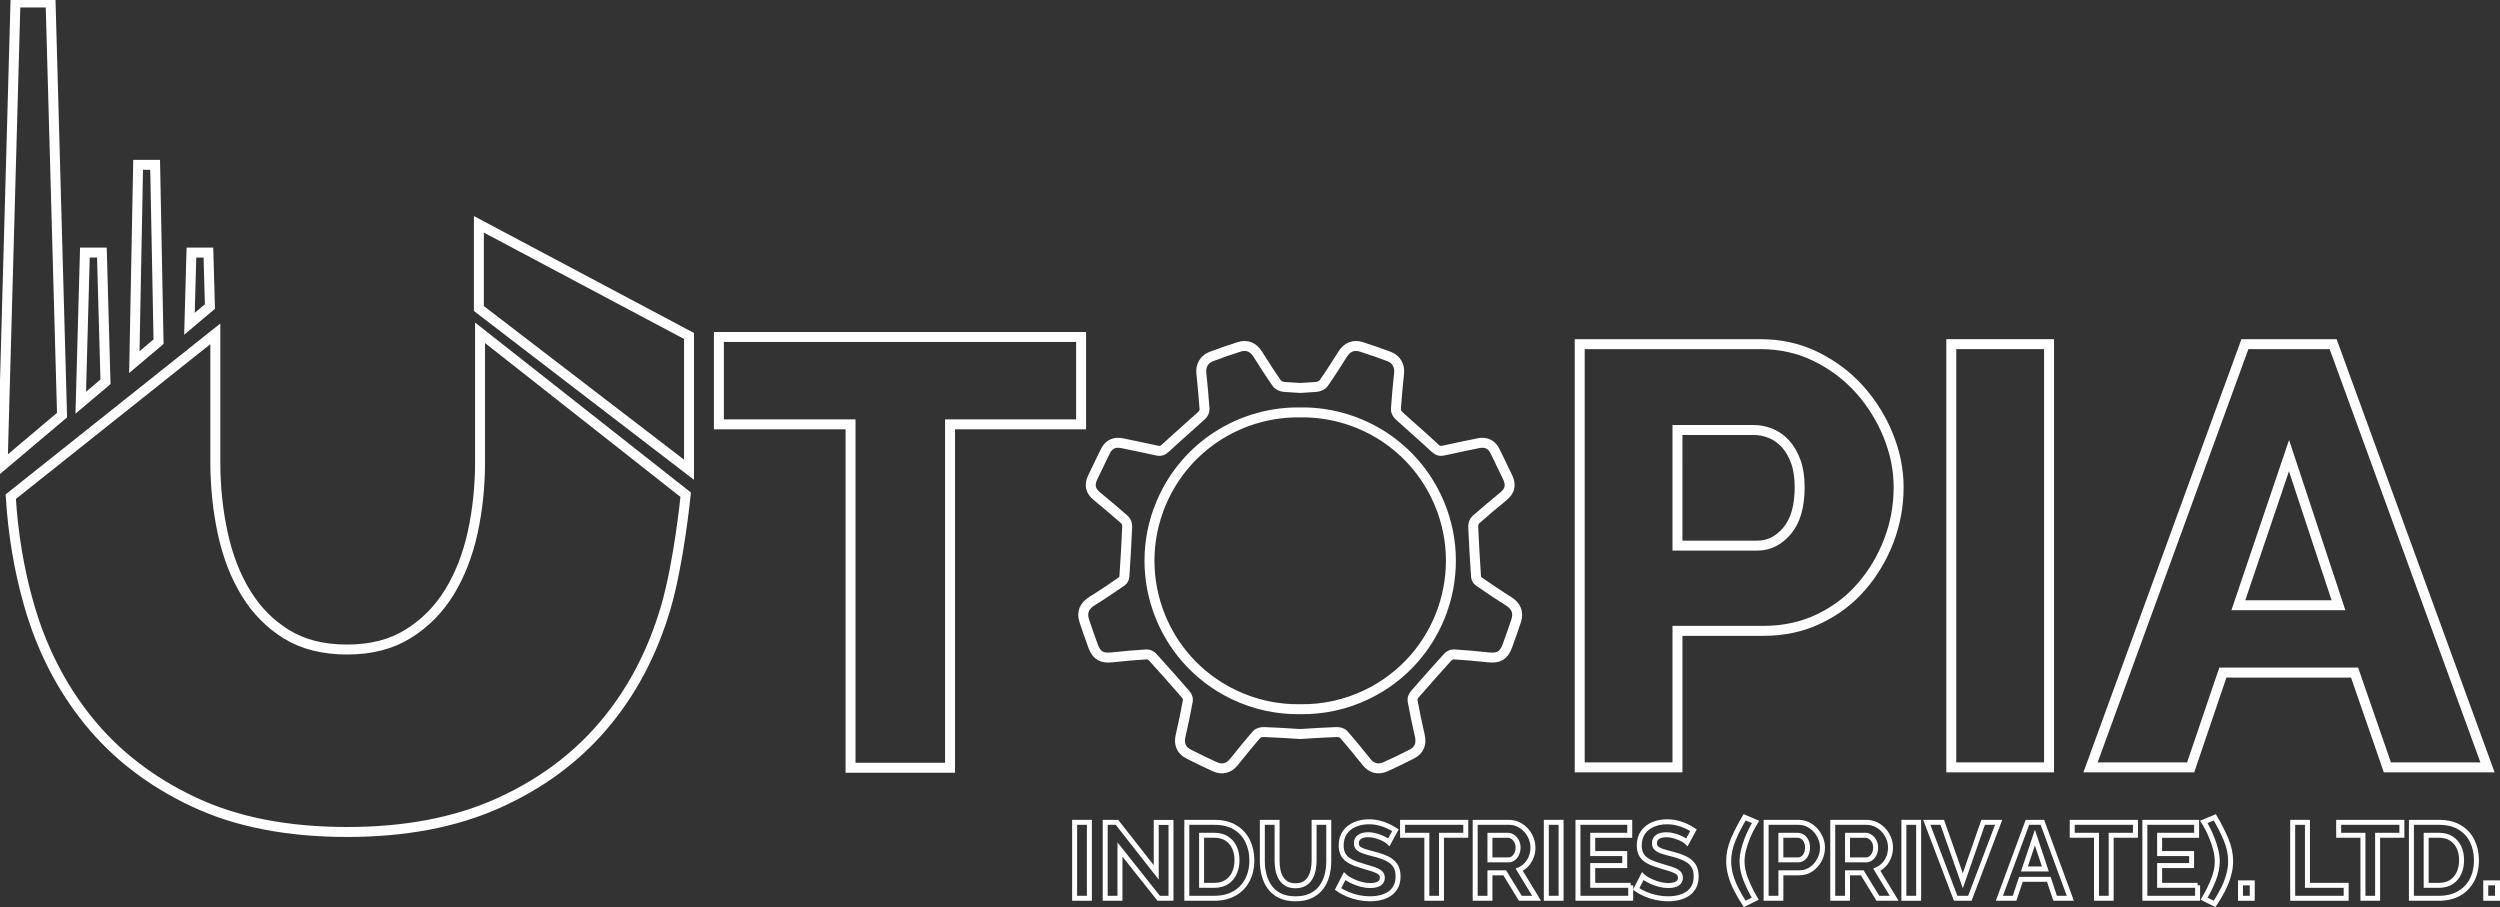 <?xml version="1.0" encoding="utf-8"?><!--Generator: Adobe Illustrator 16.0.0, SVG Export Plug-In . SVG Version: 6.00
 Build 0)--><!DOCTYPE svg PUBLIC "-//W3C//DTD SVG 1.1//EN" "http://www.w3.org/Graphics/SVG/1.1/DTD/svg11.dtd"><svg
		version="1.1" id="Layer_1" xmlns="http://www.w3.org/2000/svg" xmlns:xlink="http://www.w3.org/1999/xlink"
		x="0px" y="0px" viewBox="0 0 502.363 182.289" enable-background="new 0 0 502.363 182.289"
		xml:space="preserve"><rect x="0" y="0" width="502.363" height="182.289" fill="#333333" stroke="none"/><g><path fill="none" stroke="#fff" stroke-miterlimit="10"
                                           d="M215.939,180.504v-15.26h2.966v15.26 H215.939z"/><path fill="none" stroke="#fff" stroke-miterlimit="10" d="M225.052,170.703v9.801h-2.966v-15.26h2.364 l7.888,10.059V165.266h2.966v15.238h-2.472L225.052,170.703z"/><path fill="none" stroke="#fff" stroke-miterlimit="10" d="M238.485,180.504v-15.26h5.545 c1.662,0,3.052,0.34,4.17,1.021c1.117,0.681,1.956,1.598,2.515,2.751 s0.838,2.433,0.838,3.837c0,1.547-0.309,2.895-0.924,4.04 c-0.616,1.147-1.487,2.035-2.611,2.666c-1.125,0.63-2.454,0.945-3.987,0.945 H238.485z M248.565,172.853c0-0.989-0.18-1.859-0.537-2.611 c-0.358-0.753-0.875-1.34-1.548-1.763c-0.674-0.423-1.49-0.634-2.45-0.634 h-2.579v10.059h2.579c0.974,0,1.798-0.219,2.472-0.655 c0.673-0.438,1.186-1.039,1.537-1.806C248.39,174.676,248.565,173.812,248.565,172.853 z"/><path fill="none" stroke="#fff" stroke-miterlimit="10" d="M260.343,180.611 c-1.218,0-2.253-0.204-3.105-0.612s-1.54-0.971-2.063-1.688 c-0.523-0.716-0.906-1.529-1.149-2.439c-0.244-0.91-0.365-1.859-0.365-2.848 v-7.78H256.625v7.78c0,0.631,0.061,1.243,0.183,1.838 c0.121,0.595,0.325,1.128,0.612,1.601c0.286,0.473,0.666,0.846,1.14,1.118 c0.473,0.272,1.06,0.408,1.762,0.408c0.717,0,1.314-0.14,1.795-0.419 s0.859-0.656,1.14-1.129c0.279-0.473,0.483-1.006,0.612-1.601 s0.193-1.2,0.193-1.816v-7.78h2.944v7.78c0,1.046-0.125,2.027-0.376,2.944 s-0.645,1.724-1.182,2.418c-0.538,0.695-1.229,1.239-2.074,1.634 C262.528,180.415,261.518,180.611,260.343,180.611z"/></g><g><path fill="none" stroke="#fff" stroke-miterlimit="10" d="M279.086,169.241 c-0.1-0.1-0.282-0.236-0.548-0.408c-0.265-0.172-0.588-0.336-0.967-0.494 c-0.38-0.157-0.792-0.297-1.236-0.419s-0.896-0.183-1.354-0.183 c-0.803,0-1.408,0.149-1.816,0.449s-0.612,0.72-0.612,1.261 c0,0.414,0.129,0.742,0.387,0.984s0.645,0.449,1.16,0.62 c0.517,0.172,1.161,0.356,1.935,0.556c1.003,0.243,1.873,0.539,2.611,0.888 c0.738,0.35,1.304,0.806,1.698,1.369c0.394,0.563,0.591,1.308,0.591,2.234 c0,0.812-0.15,1.508-0.451,2.085c-0.301,0.578-0.717,1.045-1.246,1.401 c-0.53,0.356-1.133,0.616-1.806,0.78c-0.674,0.164-1.391,0.246-2.149,0.246 c-0.76,0-1.52-0.079-2.278-0.236c-0.76-0.157-1.49-0.383-2.192-0.677 s-1.347-0.648-1.935-1.064l1.312-2.558c0.129,0.129,0.357,0.298,0.688,0.505 c0.329,0.208,0.73,0.416,1.204,0.624c0.473,0.207,0.988,0.383,1.547,0.526 s1.125,0.215,1.698,0.215c0.802,0,1.411-0.135,1.827-0.403 c0.415-0.27,0.623-0.652,0.623-1.148c0-0.456-0.165-0.812-0.494-1.069 c-0.33-0.258-0.788-0.482-1.376-0.675s-1.282-0.403-2.085-0.632 c-0.96-0.271-1.762-0.574-2.407-0.909c-0.645-0.335-1.125-0.76-1.439-1.273 c-0.315-0.514-0.474-1.156-0.474-1.927c0-1.041,0.248-1.915,0.742-2.621 c0.494-0.707,1.164-1.242,2.01-1.605c0.845-0.364,1.783-0.546,2.815-0.546 c0.716,0,1.394,0.078,2.031,0.236c0.637,0.157,1.235,0.365,1.794,0.623 c0.56,0.258,1.061,0.537,1.505,0.838L279.086,169.241z"/></g><g><path fill="none" stroke="#fff" stroke-miterlimit="10" d="M294.539,167.845h-4.879v12.659h-2.944 v-12.659h-4.879v-2.601h12.702V167.845z"/><path fill="none" stroke="#fff" stroke-miterlimit="10" d="M296.431,180.504v-15.26h6.749 c0.701,0,1.35,0.143,1.944,0.43c0.595,0.286,1.11,0.674,1.548,1.16 c0.437,0.487,0.773,1.032,1.01,1.634s0.355,1.218,0.355,1.849 c0,0.645-0.111,1.265-0.334,1.858c-0.222,0.596-0.541,1.115-0.956,1.559 c-0.416,0.444-0.902,0.788-1.462,1.032l3.482,5.738H305.5l-3.138-5.115h-2.966 v5.115H296.431z M299.396,172.788h3.718c0.373,0,0.702-0.111,0.989-0.333 c0.286-0.223,0.516-0.52,0.688-0.893c0.172-0.372,0.258-0.788,0.258-1.246 c0-0.487-0.101-0.914-0.301-1.279s-0.455-0.655-0.763-0.87 c-0.309-0.215-0.642-0.322-1-0.322h-3.589V172.788z"/><path fill="none" stroke="#fff" stroke-miterlimit="10" d="M310.724,180.504v-15.26h2.966v15.26 H310.724z"/></g><g><path fill="none" stroke="#fff" stroke-miterlimit="10" d="M327.682,177.903v2.601h-10.596v-15.26 h10.402v2.601h-7.437v3.675h6.427v2.407h-6.427v3.977H327.682z"/></g><g><path fill="none" stroke="#fff" stroke-miterlimit="10" d="M338.987,169.241 c-0.1-0.1-0.282-0.236-0.548-0.408c-0.265-0.172-0.588-0.336-0.967-0.494 c-0.38-0.157-0.792-0.297-1.236-0.419s-0.896-0.183-1.354-0.183 c-0.803,0-1.408,0.149-1.816,0.449s-0.612,0.72-0.612,1.261 c0,0.414,0.129,0.742,0.387,0.984s0.645,0.449,1.16,0.62 c0.517,0.172,1.161,0.356,1.935,0.556c1.003,0.243,1.873,0.539,2.611,0.888 c0.738,0.35,1.304,0.806,1.698,1.369c0.394,0.563,0.591,1.308,0.591,2.234 c0,0.812-0.15,1.508-0.451,2.085c-0.301,0.578-0.717,1.045-1.246,1.401 c-0.53,0.356-1.133,0.616-1.806,0.78c-0.674,0.164-1.391,0.246-2.149,0.246 c-0.76,0-1.52-0.079-2.278-0.236c-0.76-0.157-1.49-0.383-2.192-0.677 s-1.347-0.648-1.935-1.064l1.312-2.558c0.129,0.129,0.357,0.298,0.688,0.505 c0.329,0.208,0.73,0.416,1.204,0.624c0.473,0.207,0.988,0.383,1.547,0.526 s1.125,0.215,1.698,0.215c0.802,0,1.411-0.135,1.827-0.403 c0.415-0.27,0.623-0.652,0.623-1.148c0-0.456-0.165-0.812-0.494-1.069 c-0.33-0.258-0.788-0.482-1.376-0.675s-1.282-0.403-2.085-0.632 c-0.96-0.271-1.762-0.574-2.407-0.909c-0.645-0.335-1.125-0.76-1.439-1.273 c-0.315-0.514-0.474-1.156-0.474-1.927c0-1.041,0.248-1.915,0.742-2.621 c0.494-0.707,1.164-1.242,2.01-1.605c0.845-0.364,1.783-0.546,2.815-0.546 c0.716,0,1.394,0.078,2.031,0.236c0.637,0.157,1.235,0.365,1.794,0.623 c0.56,0.258,1.061,0.537,1.505,0.838L338.987,169.241z"/><path fill="none" stroke="#fff" stroke-miterlimit="10" d="M347.369,173.046 c0-1.447,0.309-2.898,0.925-4.353c0.615-1.454,1.375-2.94,2.278-4.46 l2.192,0.925c-0.216,0.344-0.477,0.81-0.785,1.396 c-0.308,0.588-0.609,1.25-0.902,1.988c-0.294,0.738-0.537,1.501-0.73,2.289 c-0.194,0.788-0.291,1.548-0.291,2.278c0,1.146,0.248,2.347,0.742,3.6 c0.494,1.254,1.128,2.547,1.902,3.88l-2.106,1.053 c-0.588-0.902-1.129-1.826-1.623-2.772c-0.494-0.945-0.885-1.912-1.172-2.901 C347.513,174.98,347.369,174.006,347.369,173.046z"/><path fill="none" stroke="#fff" stroke-miterlimit="10" d="M354.893,180.504v-15.26h6.469 c0.702,0,1.347,0.143,1.935,0.43c0.588,0.286,1.1,0.674,1.537,1.16 c0.437,0.487,0.777,1.032,1.021,1.634c0.244,0.602,0.365,1.218,0.365,1.849 c0,0.859-0.2,1.676-0.602,2.45c-0.401,0.773-0.953,1.404-1.655,1.892 s-1.533,0.73-2.493,0.73h-3.61v5.115H354.893z M357.858,172.788h3.438 c0.358,0,0.681-0.101,0.968-0.301c0.286-0.201,0.516-0.491,0.688-0.871 c0.172-0.379,0.258-0.812,0.258-1.3c0-0.53-0.097-0.981-0.29-1.354 c-0.193-0.372-0.444-0.651-0.752-0.838c-0.309-0.187-0.642-0.279-1-0.279h-3.31 V172.788z"/><path fill="none" stroke="#fff" stroke-miterlimit="10" d="M368.282,180.504v-15.26h6.749 c0.701,0,1.35,0.143,1.944,0.43c0.595,0.286,1.11,0.674,1.548,1.16 c0.437,0.487,0.773,1.032,1.01,1.634s0.355,1.218,0.355,1.849 c0,0.645-0.111,1.265-0.334,1.858c-0.222,0.596-0.541,1.115-0.956,1.559 c-0.416,0.444-0.902,0.788-1.462,1.032l3.482,5.738h-3.268l-3.138-5.115h-2.966 v5.115H368.282z M371.248,172.788h3.718c0.373,0,0.702-0.111,0.989-0.333 c0.286-0.223,0.516-0.52,0.688-0.893c0.172-0.372,0.258-0.788,0.258-1.246 c0-0.487-0.101-0.914-0.301-1.279s-0.455-0.655-0.763-0.87 c-0.309-0.215-0.642-0.322-1-0.322h-3.589V172.788z"/><path fill="none" stroke="#fff" stroke-miterlimit="10" d="M382.575,180.504v-15.26h2.966v15.26 H382.575z"/><path fill="none" stroke="#fff" stroke-miterlimit="10" d="M390.291,165.244l4.127,11.735l4.084-11.735 h3.116l-5.781,15.26h-2.859l-5.803-15.26H390.291z"/><path fill="none" stroke="#fff" stroke-miterlimit="10" d="M407.399,165.244h3.01l5.609,15.26h-3.052 l-1.269-3.805h-5.603l-1.275,3.805h-3.052L407.399,165.244z M411.004,174.615 l-2.1-6.298l-2.11,6.298H411.004z"/><path fill="none" stroke="#fff" stroke-miterlimit="10" d="M429.107,167.845h-4.879v12.659h-2.944 v-12.659h-4.879v-2.601h12.702V167.845z"/><path fill="none" stroke="#fff" stroke-miterlimit="10" d="M441.595,177.903v2.601h-10.596v-15.26 h10.402v2.601h-7.437v3.675h6.427v2.407h-6.427v3.977H441.595z"/><path fill="none" stroke="#fff" stroke-miterlimit="10" d="M448.235,173.046 c0,0.96-0.143,1.935-0.43,2.923c-0.286,0.989-0.674,1.956-1.16,2.901 c-0.487,0.946-1.032,1.87-1.634,2.772l-2.106-1.053 c0.788-1.333,1.426-2.626,1.913-3.88c0.487-1.253,0.73-2.453,0.73-3.6 c0-0.73-0.097-1.49-0.29-2.278s-0.438-1.551-0.73-2.289 c-0.294-0.738-0.591-1.4-0.892-1.988c-0.302-0.587-0.566-1.053-0.796-1.396 l2.214-0.925c0.889,1.52,1.641,3.006,2.257,4.46 S448.235,171.599,448.235,173.046z"/><path fill="none" stroke="#fff" stroke-miterlimit="10" d="M450.214,180.504v-3.095h2.364v3.095 H450.214z"/></g><g><path fill="none" stroke="#fff" stroke-miterlimit="10" d="M460.704,180.504v-15.26h2.966v12.659 h7.78v2.601H460.704z"/></g><g><path fill="none" stroke="#fff" stroke-miterlimit="10" d="M482.647,167.845h-4.879v12.659h-2.944 v-12.659h-4.879v-2.601h12.702V167.845z"/></g><g><path fill="none" stroke="#fff" stroke-miterlimit="10" d="M484.562,180.504v-15.26h5.545 c1.662,0,3.052,0.34,4.17,1.021c1.117,0.681,1.956,1.598,2.515,2.751 s0.838,2.433,0.838,3.837c0,1.547-0.309,2.895-0.924,4.04 c-0.616,1.147-1.487,2.035-2.611,2.666c-1.125,0.63-2.454,0.945-3.987,0.945 H484.562z M494.642,172.853c0-0.989-0.18-1.859-0.537-2.611 c-0.358-0.753-0.874-1.34-1.548-1.763s-1.49-0.634-2.45-0.634h-2.579v10.059 h2.579c0.975,0,1.798-0.219,2.472-0.655c0.674-0.438,1.186-1.039,1.537-1.806 C494.466,174.676,494.642,173.812,494.642,172.853z"/></g><g><path fill="none" stroke="#fff" stroke-miterlimit="10" d="M499.499,180.504v-3.095h2.364v3.095 H499.499z"/></g><polygon fill="none" stroke="#fff" stroke-width="2" stroke-miterlimit="10" points="217.243,85.271 190.908,85.271 190.908,154.277 170.914,154.277 170.914,85.271 144.457,85.271 144.457,67.712 217.243,67.712"/><path fill="none" stroke="#fff" stroke-width="2" stroke-miterlimit="10" d="M317.436,154.197V69.156h36.293	c4.072,0,7.803,0.839,11.199,2.515c3.393,1.677,6.309,3.874,8.744,6.588	c2.434,2.715,4.35,5.791,5.748,9.223c1.396,3.434,2.099,6.908,2.099,10.421	c0,3.754-0.661,7.348-1.979,10.779c-1.316,3.435-3.154,6.51-5.508,9.224	c-2.357,2.715-5.211,4.871-8.564,6.468c-3.354,1.598-7.066,2.395-11.139,2.395	h-17.248v27.43H317.436z M337.08,109.641h16.051c2.312,0,4.311-0.998,5.988-2.994	c1.676-1.996,2.514-4.911,2.514-8.744c0-1.995-0.26-3.713-0.779-5.15	s-1.217-2.635-2.094-3.593c-0.879-0.958-1.879-1.657-2.994-2.096	c-1.121-0.439-2.238-0.658-3.354-0.658h-15.332V109.641z"/><path fill="none" stroke="#fff" stroke-width="2" stroke-miterlimit="10" d="M451.104,69.155h17.727	l31.021,85.042h-20.121l-6.588-19.043H446.672l-6.469,19.043h-20.123L451.104,69.155z M469.908,121.618l-9.941-30.063l-10.182,30.063H469.908z"/><polygon fill="none" stroke="#fff" stroke-width="2" stroke-miterlimit="10" points="138.455,94.392 138.455,67.513 96.228,45.077 96.228,61.996"/><path fill-rule="evenodd" clip-rule="evenodd" fill="none" stroke="#fff" stroke-width="2" stroke-miterlimit="10" d="M303.059,120.757c-2.027-1.257-4.002-2.602-5.969-3.955	c-0.264-0.182-0.467-0.624-0.49-0.959c-0.225-3.356-0.426-6.716-0.568-10.077	c-0.018-0.447,0.209-1.051,0.537-1.342c1.816-1.612,3.688-3.162,5.559-4.71	c1.266-1.048,1.555-2.199,0.877-3.702c-0.02-0.042-0.039-0.082-0.059-0.123	c-0.412-0.853-0.824-1.705-1.238-2.558c-0.453-0.934-0.879-1.881-1.361-2.798	c-0.689-1.3-1.836-1.779-3.285-1.469c-2.332,0.496-4.676,0.939-6.998,1.474	c-0.754,0.174-1.197-0.015-1.76-0.539c-2.363-2.199-4.816-4.301-7.199-6.481	c-0.33-0.303-0.639-0.862-0.611-1.281c0.156-2.425,0.398-4.843,0.648-7.261	c0.15-1.461-0.564-2.791-1.984-3.326c-1.857-0.698-3.732-1.353-5.625-1.954	c-1.557-0.496-2.848,0.077-3.707,1.438c-1.252,1.979-2.5,3.961-3.848,5.873	c-0.289,0.408-0.979,0.706-1.506,0.746c-1.066,0.081-2.133,0.145-3.201,0.206	c-1.068-0.061-2.135-0.125-3.201-0.206c-0.529-0.04-1.217-0.338-1.506-0.746	c-1.348-1.912-2.598-3.894-3.848-5.873c-0.859-1.361-2.15-1.934-3.709-1.438	c-1.891,0.601-3.766,1.256-5.623,1.954c-1.42,0.535-2.135,1.865-1.985,3.326	c0.25,2.418,0.492,4.836,0.649,7.261c0.027,0.419-0.282,0.978-0.612,1.281	c-2.382,2.18-4.837,4.282-7.199,6.481c-0.563,0.524-1.007,0.713-1.762,0.539	c-2.322-0.535-4.665-0.978-6.997-1.474c-1.448-0.31-2.596,0.169-3.284,1.469	c-0.483,0.917-0.908,1.864-1.361,2.798c-0.415,0.853-0.827,1.705-1.239,2.558	c-0.02,0.041-0.039,0.081-0.058,0.123c-0.68,1.503-0.389,2.654,0.877,3.702	c1.87,1.548,3.742,3.098,5.559,4.71c0.328,0.291,0.554,0.895,0.535,1.342	c-0.141,3.361-0.344,6.721-0.567,10.077c-0.023,0.335-0.226,0.777-0.491,0.959	c-1.967,1.354-3.94,2.698-5.968,3.955c-1.566,0.97-2.172,2.247-1.604,3.983	c0.559,1.715,1.165,3.415,1.786,5.109c0.693,1.886,1.787,2.47,3.768,2.248	c2.328-0.26,4.664-0.455,7-0.601c0.393-0.024,0.918,0.253,1.197,0.56	c2.234,2.457,4.433,4.942,6.609,7.449c0.275,0.315,0.535,0.851,0.467,1.222	c-0.434,2.389-0.92,4.768-1.473,7.13c-0.368,1.569,0.086,2.877,1.559,3.637	c1.764,0.91,3.555,1.772,5.361,2.591c1.451,0.657,2.795,0.269,3.752-0.913	c1.525-1.886,3.045-3.781,4.646-5.602c0.297-0.337,0.982-0.489,1.477-0.468	c2.416,0.101,4.83,0.237,7.244,0.396c2.412-0.158,4.828-0.295,7.245-0.396	c0.493-0.021,1.179,0.131,1.474,0.468c1.604,1.82,3.123,3.716,4.648,5.602	c0.957,1.182,2.301,1.57,3.753,0.913c1.806-0.818,3.597-1.681,5.358-2.591	c1.473-0.76,1.928-2.067,1.561-3.637c-0.555-2.362-1.039-4.741-1.473-7.13	c-0.068-0.371,0.191-0.906,0.465-1.222c2.176-2.507,4.377-4.992,6.611-7.449	c0.277-0.307,0.803-0.584,1.195-0.56c2.338,0.146,4.674,0.341,7,0.601	c1.982,0.222,3.076-0.362,3.77-2.248c0.621-1.694,1.225-3.395,1.785-5.109	C305.23,123.004,304.625,121.727,303.059,120.757 M274.701,139.541	c-4.334,2.096-8.926,3.041-13.432,2.968c-4.505,0.073-9.098-0.872-13.434-2.968	c-14.83-7.168-21.042-25.001-13.874-39.831	c5.214-10.787,16.069-17.003,27.307-16.838c11.238-0.165,22.094,6.051,27.307,16.838	C295.744,114.54,289.533,132.373,274.701,139.541"/><path fill="none" stroke="#fff" stroke-width="2" stroke-miterlimit="10" d="M96.463,66.874v25.926	c0,4.949-0.497,9.676-1.481,14.201c-0.998,4.523-2.548,8.51-4.667,11.967	c-2.118,3.471-4.871,6.256-8.26,8.371c-3.397,2.127-7.497,3.182-12.295,3.182	c-4.809,0-8.863-1.018-12.188-3.07c-3.318-2.043-6.037-4.803-8.154-8.26	c-2.122-3.471-3.678-7.49-4.666-12.084c-0.988-4.594-1.482-9.357-1.482-14.307	v-25.719L2.163,99.804c0.458,7.473,1.652,14.646,3.6,21.502	c2.54,8.975,6.567,16.846,12.074,23.627c5.511,6.783,12.538,12.189,21.091,16.209	c8.541,4.031,18.822,6.041,30.832,6.041c11.584,0,21.646-1.902,30.203-5.721	c8.545-3.816,15.643-9.033,21.297-15.682c5.65-6.641,9.814-14.514,12.503-23.629	c2.682-9.109,4.022-22.74,4.022-22.74L96.463,66.874z"/><polygon fill="none" stroke="#fff" stroke-width="2" stroke-miterlimit="10" points="21.197,76.728 20.474,50.753 17.059,50.753 16.226,80.922"/><polygon fill="none" stroke="#fff" stroke-width="2" stroke-miterlimit="10" points="31.86,68.661 31.173,33.122 27.756,33.122 26.994,72.77"/><polygon fill="none" stroke="#fff" stroke-width="2" stroke-miterlimit="10" points="42.183,61.593 41.878,50.753 38.467,50.753 38.068,65.069"/><polygon fill="none" stroke="#fff" stroke-width="2" stroke-miterlimit="10" points="12.467,83.417 10.168,0.5 3.105,0.5 0.531,93.489"/><rect x="392.102" y="69.155" fill="none" stroke="#fff" stroke-width="2" stroke-miterlimit="10" width="19.645" height="85.042"/></svg>